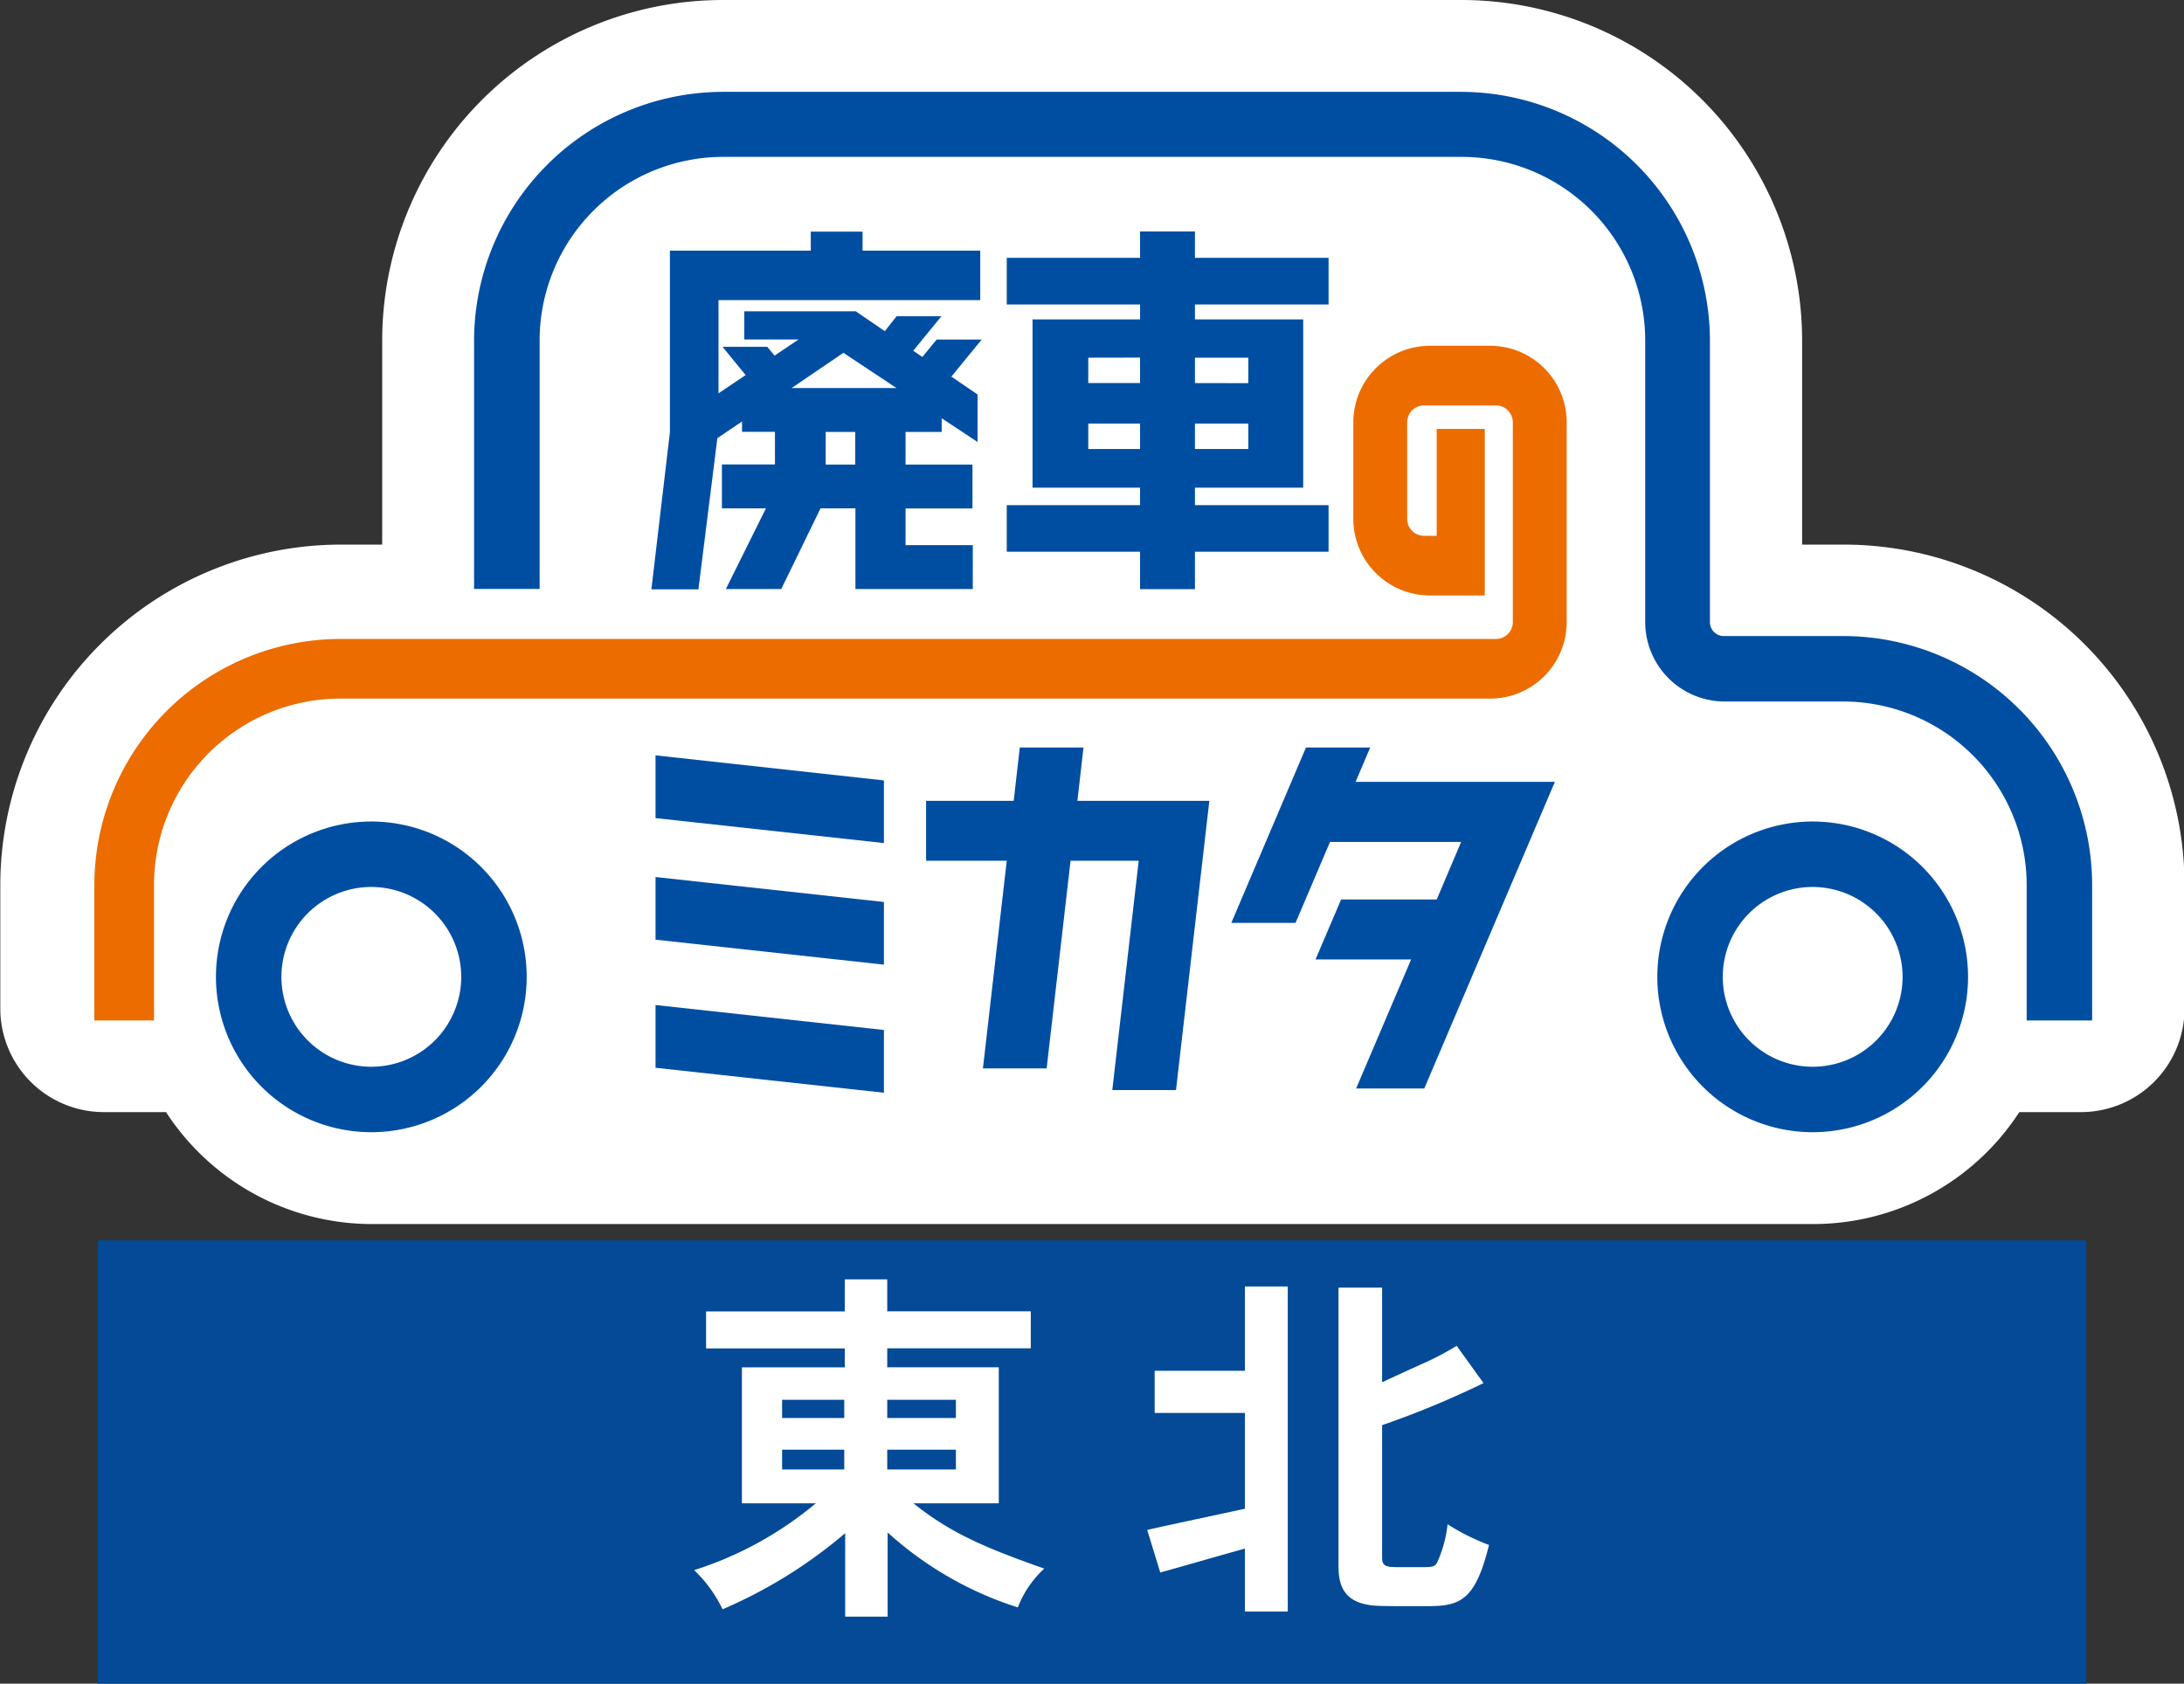 <svg id="フッターロゴアウトライン" xmlns="http://www.w3.org/2000/svg" viewBox="0 0 210.86 162.58"><rect x="0" y="0" width="210.86" height="162.58" fill="#333333" stroke="none"/><defs><style>.cls-1{fill:#fff;}.cls-2{fill:#004ea2;}.cls-3{fill:#ed6c00;}.cls-4{fill:#044a96;}</style></defs><path class="cls-1" d="M243.56,293.05h-4V273.33a32.91,32.91,0,0,0-32.87-32.87H135.34a32.91,32.91,0,0,0-32.87,32.87v19.72h-4a32.9,32.9,0,0,0-32.87,32.87v11.93a10,10,0,0,0,10,10h6a23.72,23.72,0,0,0,20,10.81H240.58a23.72,23.72,0,0,0,19.95-10.81h6a10,10,0,0,0,9.95-10V325.92A32.9,32.9,0,0,0,243.56,293.05Z" transform="translate(-65.57 -240.46)"/><path class="cls-2" d="M193.84,269.86v-4.5h-12.9v-2.55h-5.3v2.55H162.77v4.5h12.87v1.44H165.26v16.25h10.38v1.69H162.77v4.5h12.87v3.61h5.3v-3.61h12.9v-4.5h-12.9v-1.69h10.45V271.3H180.94v-1.44Zm-18.2,11.5v2.46h-5v-2.46Zm0-6.37v2.46h-5V275Zm10.45,6.37v2.46h-5.15v-2.46Zm-5.15-3.91V275h5.15v2.46Z" transform="translate(-65.57 -240.46)"/><polygon class="cls-2" points="63.29 103.11 85.34 105.52 85.34 99.46 63.29 97.05 63.29 103.11"/><polygon class="cls-2" points="63.29 90.74 85.34 93.15 85.34 87.1 63.29 84.69 63.29 90.74"/><polygon class="cls-2" points="63.29 72.94 63.29 79 85.34 81.41 85.34 75.36 63.29 72.94"/><polygon class="cls-2" points="130.88 75.5 132.29 72.18 126.09 72.18 118.88 89.12 125.08 89.12 128.41 81.3 141.07 81.3 138.71 86.86 129.48 86.86 127.01 92.65 136.24 92.65 130.93 105.11 137.51 105.11 150.12 75.5 130.88 75.5"/><polygon class="cls-2" points="104.02 77.33 104.61 72.18 98.46 72.18 97.87 77.33 89.41 77.33 89.41 83.12 97.2 83.12 94.9 103.17 101.05 103.17 103.36 83.12 109.94 83.12 107.39 105.26 113.54 105.26 116.76 77.33 104.02 77.33"/><path class="cls-2" d="M101.42,319.79a15,15,0,1,0,15,15A15,15,0,0,0,101.42,319.79Zm8.68,15a8.68,8.68,0,1,1-8.68-8.68A8.69,8.69,0,0,1,110.1,334.79Z" transform="translate(-65.57 -240.46)"/><path class="cls-2" d="M243.56,301.88H232a1.34,1.34,0,0,1-1.34-1.34V273.33a24.07,24.07,0,0,0-24-24H135.34a24.07,24.07,0,0,0-24,24v24h6.33v-24a17.73,17.73,0,0,1,17.71-17.72h71.32a17.73,17.73,0,0,1,17.71,17.72v27.21A7.68,7.68,0,0,0,232,308.2h11.52a17.74,17.74,0,0,1,17.72,17.72V339h6.32V325.92A24.06,24.06,0,0,0,243.56,301.88Z" transform="translate(-65.57 -240.46)"/><path class="cls-2" d="M240.58,319.79a15,15,0,1,0,15,15A15,15,0,0,0,240.58,319.79Zm8.68,15a8.68,8.68,0,1,1-8.68-8.68A8.7,8.7,0,0,1,249.26,334.79Z" transform="translate(-65.57 -240.46)"/><path class="cls-3" d="M209.39,273.85h-5.77a7.4,7.4,0,0,0-7.39,7.38v9.34a7.4,7.4,0,0,0,7.39,7.39h5.3V281.88h-4.64V292.2h-1.22a1.63,1.63,0,0,1-1.63-1.63v-9.34a1.63,1.63,0,0,1,1.63-1.62H210a1.63,1.63,0,0,1,1.63,1.62v19.31a1.63,1.63,0,0,1-1.63,1.62H98.44a23.79,23.79,0,0,0-23.76,23.76V339h5.76V325.92a18,18,0,0,1,18-18h111a7.39,7.39,0,0,0,7.39-7.38V281.23A7.39,7.39,0,0,0,209.39,273.85Z" transform="translate(-65.57 -240.46)"/><path class="cls-2" d="M160.35,273.25H156l-1.38,1.68-.88-.6,2.72-3.33h-4.33L151,272.44l-2.81-1.92H137.43v2.72h5.24l-2.32,1.56-.7-.85h-4.32l2.23,2.73-2.62,1.76v-9h25.27v-4.78H148.85v-1.83h-5v1.83h-13.6v17.52l-1.79,15.19H133l1.83-14.6,2.38-1.61v1h3.18v3.15h-5.12v4.24h4.25l-3.87,7.79H141l3.79-7.79h3.37v7.79h11.33V293.1H153v-3.54h6.46v-4.24H153v-3.15h3.49v-1.32l3.46,2.29v-4.59l-2.53-1.72Zm-12.21,12.07h-2.85v-3.15h2.85ZM142,277.93l5-3.4,5.12,3.4Z" transform="translate(-65.57 -240.46)"/><g id="都道府県"><rect class="cls-4" x="9.43" y="119.78" width="192" height="42.8"/><path class="cls-1" d="M151.23,364v3.09h13.86v3.57H151.23v1.83H162v13.14h-8.24c3.45,2.74,6.48,4.14,12.63,6.3a10,10,0,0,0-2.55,3.75,34,34,0,0,1-12.57-7.24v8.13h-4.1v-8.06a46.18,46.18,0,0,1-11.84,7.35,12.93,12.93,0,0,0-2.74-3.78,34.58,34.58,0,0,0,11.74-6.45H137.2V372.5h9.93v-1.83H133.74V367.1h13.39V364Zm-10.15,11.63v1.76h6v-1.76Zm0,4.82v1.91h6v-1.91Zm10.15-4.82v1.76h6.63v-1.76Zm0,4.82v1.91h6.63v-1.91Z" transform="translate(-65.57 -240.46)"/><path class="cls-1" d="M189.9,364.69v31.39h-4.14V390c-2.74.76-5.44,1.55-8.17,2.31l-1.26-4.11c1.33-.32,7.95-1.72,9.43-2.05V376.9h-8.71v-4.07h8.71v-8.14Zm9.11.11v9.14c1.83-.86,2.8-1.29,3.74-1.72a28.4,28.4,0,0,0,3.46-1.8l2.59,3.6a87.9,87.9,0,0,1-9.79,4.06v12.71c0,.79.18,1,1.47,1h2.2c1.11,0,1.4,0,1.65-.46a12.1,12.1,0,0,0,1-3.68,21.23,21.23,0,0,0,4,2c-1.33,5.44-2.85,5.91-6,5.91-5,0-5.15,0-6.08-.22-2.23-.54-2.45-2.3-2.45-3.67V364.8Z" transform="translate(-65.57 -240.46)"/></g></svg>